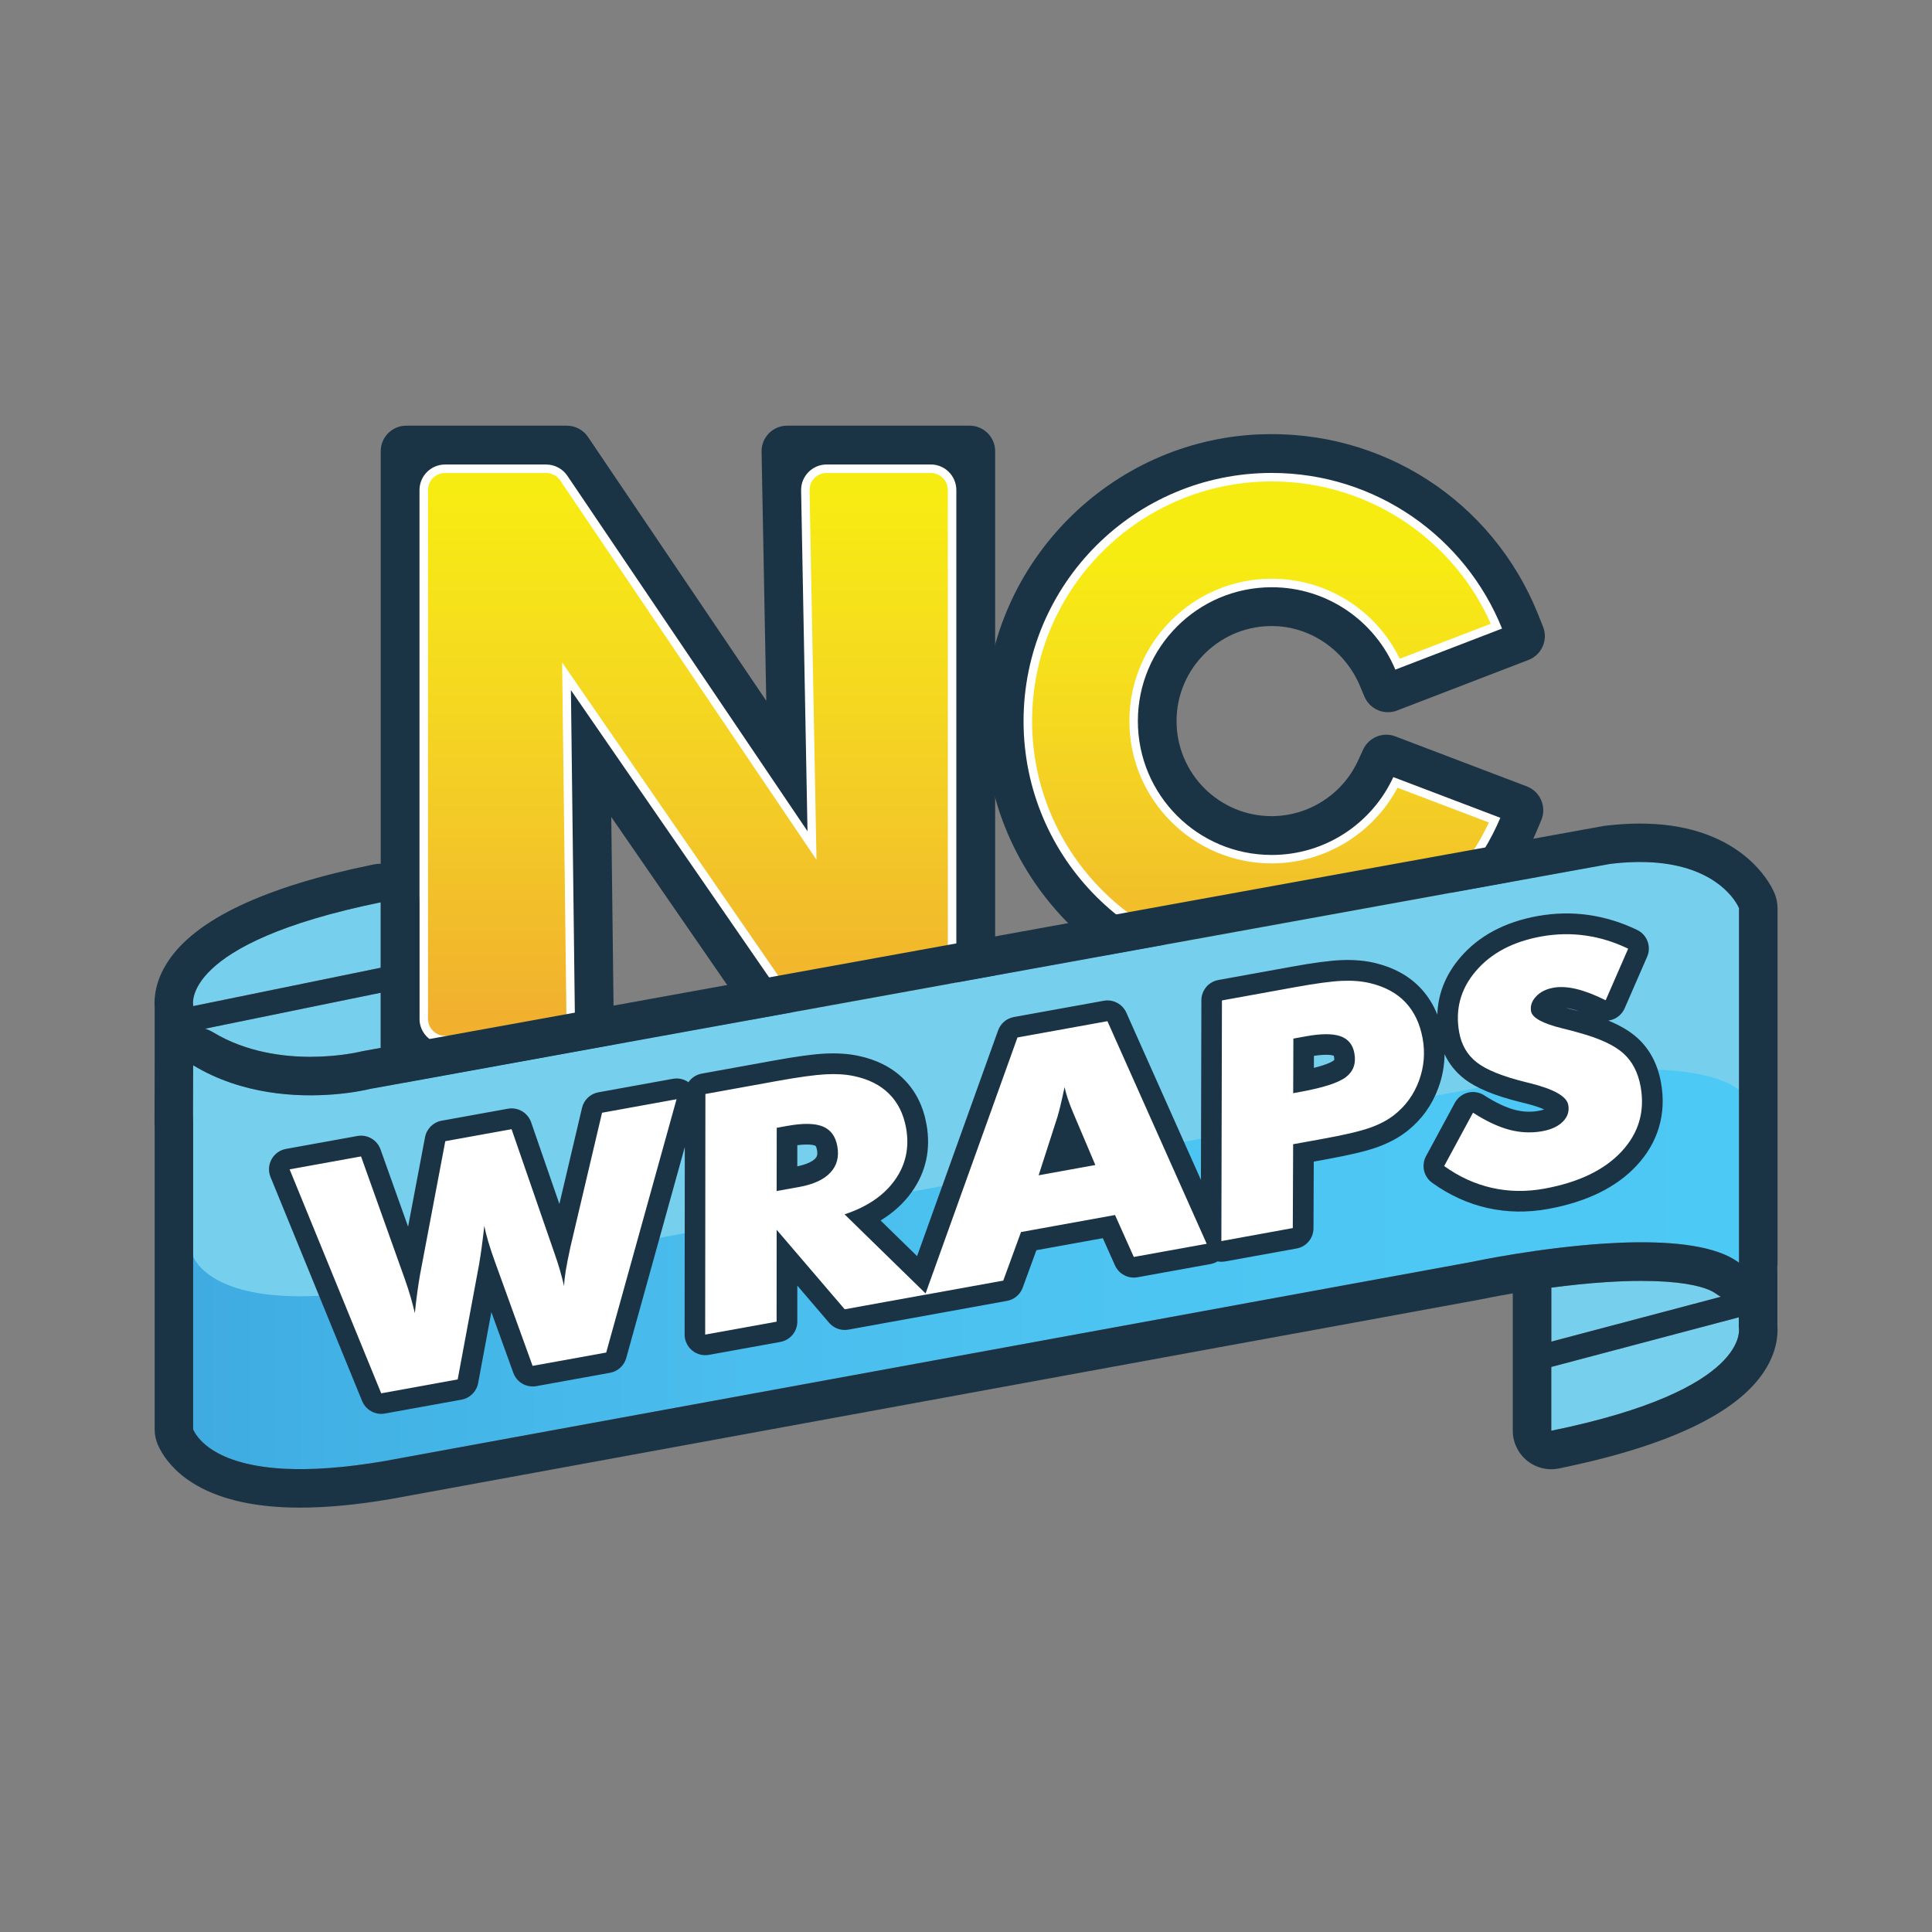 <svg xmlns="http://www.w3.org/2000/svg" xmlns:xlink="http://www.w3.org/1999/xlink" id="Layer_1" x="0px" y="0px" viewBox="0 0 432 432" style="enable-background:new 0 0 432 432;" xml:space="preserve"><rect x="0" y="0" width="432" height="432" fill="#808080" stroke="none"/><style type="text/css">	.st0{fill:#1B3445;}	.st1{fill:url(#SVGID_1_);}	.st2{fill:#FFFFFF;}	.st3{fill:none;}	.st4{fill:url(#SVGID_00000050641080365571122150000004484928444918159234_);}	.st5{fill:#76D0ED;}			.st6{clip-path:url(#SVGID_00000035521663660201305940000008744394036999798915_);fill:url(#SVGID_00000050650888671879422200000017285183768143194536_);}	.st7{clip-path:url(#SVGID_00000035521663660201305940000008744394036999798915_);fill:#76D0ED;}</style><g>	<path class="st0" d="M176.03,239.72l-39.35-57.04l0.65,53.73c0.04,3.18-2.53,5.78-5.71,5.78H90.84c-3.15,0-5.71-2.56-5.71-5.71  V100.89c0-3.15,2.56-5.71,5.71-5.71h35.9c1.9,0,3.67,0.94,4.73,2.51l39.87,59.01l-1.05-55.7c-0.06-3.19,2.51-5.82,5.71-5.82h40.81  c3.15,0,5.71,2.56,5.71,5.71v135.59c0,3.15-2.56,5.71-5.71,5.71h-36.07C178.85,242.18,177.1,241.26,176.03,239.72z"></path>	<g>		<linearGradient id="SVGID_1_" gradientUnits="userSpaceOnUse" x1="153.82" y1="109.99" x2="153.82" y2="228.26">			<stop offset="0" style="stop-color:#F7EC12"></stop>			<stop offset="0.218" style="stop-color:#F6E11B"></stop>			<stop offset="0.618" style="stop-color:#F3CA27"></stop>			<stop offset="1" style="stop-color:#F1B02E"></stop>		</linearGradient>		<path class="st1" d="M185.29,232.56c-1.56,0-3.03-0.77-3.92-2.06l-54.7-79.29l0.93,76.53c0.02,1.28-0.47,2.49-1.37,3.4   c-0.9,0.91-2.1,1.41-3.38,1.41H99.51c-2.62,0-4.76-2.13-4.76-4.76V109.57c0-2.62,2.13-4.76,4.76-4.76h22.61   c1.58,0,3.06,0.78,3.94,2.09l55.5,82.15l-1.49-79.39c-0.02-1.29,0.46-2.5,1.36-3.42s2.11-1.43,3.4-1.43h23.29   c2.62,0,4.76,2.13,4.76,4.76V227.8c0,2.62-2.13,4.76-4.76,4.76H185.29z"></path>		<path class="st2" d="M208.13,105.76c2.1,0,3.81,1.71,3.81,3.81V227.8c0,2.1-1.71,3.81-3.81,3.81h-22.84   c-1.25,0-2.42-0.61-3.13-1.64l-52.93-76.72l-3.54-5.14l0.08,6.24l0.89,73.41c0.01,1.03-0.38,1.99-1.1,2.72   c-0.72,0.73-1.68,1.13-2.71,1.13H99.51c-2.1,0-3.81-1.71-3.81-3.81V109.57c0-2.1,1.71-3.81,3.81-3.81h22.61   c1.27,0,2.44,0.63,3.15,1.68l53.7,79.48l3.6,5.33l-0.12-6.43l-1.43-76.18c-0.02-1.03,0.37-2,1.09-2.74   c0.72-0.74,1.69-1.14,2.72-1.14H208.13 M208.13,103.86h-23.29c-3.19,0-5.77,2.62-5.71,5.82l1.43,76.18l-53.7-79.48   c-1.06-1.57-2.83-2.51-4.73-2.51H99.51c-3.15,0-5.71,2.56-5.71,5.71V227.8c0,3.15,2.56,5.71,5.71,5.71h23.33   c3.18,0,5.75-2.6,5.71-5.78l-0.89-73.41l52.93,76.72c1.07,1.54,2.82,2.47,4.7,2.47h22.84c3.15,0,5.71-2.56,5.71-5.71V109.57   C213.83,106.41,211.28,103.86,208.13,103.86L208.13,103.86z"></path>	</g></g><g>			<rect x="332.33" y="215.31" transform="matrix(0.368 -0.93 0.93 0.368 14.875 453.635)" class="st0" width="17.35" height="1.13"></rect>	<line class="st3" x1="341.54" y1="216.09" x2="340.48" y2="215.67"></line>	<path class="st0" d="M284.36,225.4c-36.12,0-65.36-29.99-64.13-66.38c1.13-33.31,27.99-60.46,61.29-61.89  c27.5-1.18,52.21,14.86,62.38,40.18l1.12,2.8c1.19,2.96-0.27,6.31-3.25,7.46l-29.37,11.3c-2.88,1.11-6.13-0.28-7.32-3.13  l-0.96-2.29c-3.24-7.75-10.61-13.14-19.01-13.45c-12.07-0.43-22.03,9.26-22.03,21.24c0,11.72,9.53,21.25,21.25,21.25  c8.27,0,15.85-4.86,19.31-12.37l1.16-2.52c1.26-2.72,4.41-4.01,7.21-2.94l29.39,11.18c3.02,1.15,4.49,4.58,3.23,7.56l-1.2,2.84  C333.39,210.03,310.19,225.4,284.36,225.4z"></path>	<g>					<linearGradient id="SVGID_00000161598372425637032050000009056793862589392823_" gradientUnits="userSpaceOnUse" x1="282.215" y1="124.81" x2="282.215" y2="223.644">			<stop offset="0" style="stop-color:#F7EC12"></stop>			<stop offset="0.218" style="stop-color:#F6E11B"></stop>			<stop offset="0.618" style="stop-color:#F3CA27"></stop>			<stop offset="1" style="stop-color:#F1B02E"></stop>		</linearGradient>		<path style="fill:url(#SVGID_00000161598372425637032050000009056793862589392823_);" d="M284.36,215.77   c-30.07,0-54.54-24.46-54.54-54.54s24.46-54.54,54.54-54.54c22.08,0,41.69,13.04,50.25,33.31l-22.1,8.5   c-5-11.06-15.95-18.16-28.14-18.16c-17.03,0-30.88,13.85-30.88,30.88s13.85,30.88,30.88,30.88c11.71,0,22.48-6.71,27.67-17.16   l22.18,8.44C325.44,203.1,305.99,215.77,284.36,215.77z"></path>		<path class="st2" d="M284.36,107.65c10.91,0,21.4,3.26,30.35,9.41c8.21,5.65,14.62,13.37,18.63,22.41l-20.35,7.83   c-5.32-10.94-16.36-17.9-28.63-17.9c-17.55,0-31.83,14.28-31.83,31.83s14.28,31.83,31.83,31.83c11.78,0,22.64-6.59,28.13-16.92   l20.43,7.77c-8.8,18.84-27.65,30.9-48.56,30.9c-29.55,0-53.58-24.04-53.58-53.58C230.77,131.69,254.81,107.65,284.36,107.65    M284.36,105.75c-30.65,0-55.49,24.84-55.49,55.49c0,30.64,24.84,55.49,55.49,55.49c22.98,0,42.69-13.96,51.12-33.87l-23.93-9.1   c-4.74,10.28-15.13,17.41-27.19,17.41c-16.53,0-29.93-13.4-29.93-29.93c0-16.53,13.4-29.93,29.93-29.93   c12.45,0,23.12,7.6,27.64,18.42l23.86-9.18C327.66,120.15,307.69,105.75,284.36,105.75L284.36,105.75z"></path>	</g></g><g>	<path class="st5" d="M384.78,289.96l-37.9,10.03v-12.07c3.89-0.51,8.18-0.98,12.48-1.25c2.71-0.17,5.3-0.26,7.67-0.26  c8.56,0,12.97,1.1,15.14,2.02c0.62,0.27,1,0.49,1.21,0.63c0.06,0.04,0.12,0.08,0.18,0.11c0.06,0.04,0.11,0.08,0.16,0.11  C384.05,289.53,384.41,289.76,384.78,289.96z"></path>	<path class="st5" d="M346.87,319.92v-14.27l41.93-11.1v2.29C388.81,296.84,391.89,310.72,346.87,319.92z"></path>	<g>		<path class="st5" d="M85.13,201.76v14.63l-41.93,8.58v-0.14C43.19,224.83,40.11,210.95,85.13,201.76z"></path>		<path class="st5" d="M85.13,221.98v12.33l-3.93,0.71c-0.18,0.03-0.38,0.08-0.55,0.12c-0.01,0.01-0.59,0.14-1.62,0.33   c-1.1,0.2-2.9,0.48-5.22,0.66c-1.47,0.11-2.95,0.18-4.41,0.18c-5.79,0-14.27-0.95-21.74-5.48c-0.57-0.34-1.17-0.61-1.79-0.82   L85.13,221.98z"></path>		<g>			<defs>				<path id="SVGID_00000001636404320526965390000000002767509233689750_" d="M388.85,203.1v79.26c-0.23-0.18-0.47-0.34-0.73-0.5     c-0.77-0.51-1.64-0.96-2.58-1.36c-6.52-2.76-16.76-3.07-26.74-2.43c-7.22,0.46-14.3,1.42-19.75,2.29h-0.01     c-5.43,0.87-9.24,1.66-9.94,1.81c-0.02,0.01-0.04,0.01-0.06,0.01c-0.04,0-0.06,0.01-0.06,0.01l-0.03,0.01l-39.3,7.2l-10.24,1.87     l-6.03,1.11L85.96,326.7l-0.06,0.01c-9.24,1.58-16.5,1.99-22.21,1.71c-8.8-0.45-13.91-2.56-16.85-4.67c0,0,0,0-0.01,0     c-2.28-1.64-3.25-3.27-3.64-4.13v-71.1c0,0.34-0.01,0.68-0.01,1.01c-0.01,0.53-0.02,1.07-0.03,1.6l0.01-4.8l0.03-8.13     c11,6.66,23.37,7.14,31.3,6.52c2.55-0.2,4.65-0.51,6.09-0.78c1.38-0.25,2.16-0.45,2.16-0.45l10.05-1.82l53.37-9.69l213.95-38.82     c0.03-0.01,0.07-0.01,0.09-0.01c2.94-0.35,5.59-0.46,7.98-0.38c14.55,0.48,19.4,7.84,20.44,9.82     C388.77,202.92,388.85,203.1,388.85,203.1z"></path>			</defs>			<clipPath id="SVGID_00000123418706082392021120000017022327138780312704_">				<use xlink:href="#SVGID_00000001636404320526965390000000002767509233689750_" style="overflow:visible;"></use>			</clipPath>							<linearGradient id="SVGID_00000101086427406142796810000002224999214784589982_" gradientUnits="userSpaceOnUse" x1="43.155" y1="260.634" x2="388.845" y2="260.634">				<stop offset="0" style="stop-color:#3FABE1"></stop>				<stop offset="0.123" style="stop-color:#43B3E6"></stop>				<stop offset="0.362" style="stop-color:#4ABEEE"></stop>				<stop offset="0.633" style="stop-color:#4DC5F2"></stop>				<stop offset="1" style="stop-color:#4DC9F5"></stop>			</linearGradient>							<path style="clip-path:url(#SVGID_00000123418706082392021120000017022327138780312704_);fill:url(#SVGID_00000101086427406142796810000002224999214784589982_);" d="    M388.85,203.1v79.26c-0.23-0.18-0.47-0.34-0.73-0.5c-0.77-0.51-1.64-0.96-2.58-1.36c-6.52-2.76-16.76-3.07-26.74-2.43    c-7.22,0.46-14.3,1.42-19.75,2.29h-0.01c-5.43,0.87-9.24,1.66-9.94,1.81c-0.02,0.01-0.04,0.01-0.06,0.01    c-0.04,0-0.06,0.01-0.06,0.01l-0.03,0.01l-39.3,7.2l-10.24,1.87l-6.03,1.11L85.96,326.7l-0.06,0.01    c-9.24,1.58-16.5,1.99-22.21,1.71c-8.8-0.45-13.91-2.56-16.85-4.67c0,0,0,0-0.01,0c-2.28-1.64-3.25-3.27-3.64-4.13v-71.1    c0,0.34-0.01,0.68-0.01,1.01c-0.01,0.53-0.02,1.07-0.03,1.6l0.01-4.8l0.03-8.13c11,6.66,23.37,7.14,31.3,6.52    c2.55-0.2,4.65-0.51,6.09-0.78c1.38-0.25,2.16-0.45,2.16-0.45l10.05-1.82l53.37-9.69l213.95-38.82c0.03-0.01,0.07-0.01,0.09-0.01    c2.94-0.35,5.59-0.46,7.98-0.38c14.55,0.48,19.4,7.84,20.44,9.82C388.77,202.92,388.85,203.1,388.85,203.1z"></path>			<path style="clip-path:url(#SVGID_00000123418706082392021120000017022327138780312704_);fill:#76D0ED;" d="M388.85,164.44v79.26    c-0.23-0.18-0.47-0.34-0.73-0.5c-0.77-0.51-1.64-0.96-2.58-1.36c-6.52-2.76-16.76-3.07-26.74-2.43    c-7.22,0.46-14.3,1.42-19.75,2.29h-0.01c-5.43,0.87-9.24,1.66-9.94,1.81c-0.02,0.01-0.04,0.01-0.06,0.01    c-0.04,0-0.06,0.01-0.06,0.01l-0.03,0.01l-39.3,7.2l-10.24,1.87l-6.03,1.11L85.96,288.05l-0.06,0.01    c-9.24,1.58-16.5,1.99-22.21,1.71c-8.8-0.45-13.91-2.56-16.85-4.67c0,0,0,0-0.01,0c-2.28-1.64-3.25-3.27-3.64-4.13v-71.1    c0,0.34-0.01,0.68-0.01,1.01c-0.01,0.53-0.02,1.07-0.03,1.6l0.01-4.8l0.03-8.13c11,6.66,23.37,7.14,31.3,6.52    c2.55-0.2,4.65-0.51,6.09-0.78c1.38-0.25,2.16-0.45,2.16-0.45l10.05-1.82l53.37-9.69l213.95-38.82c0.03-0.01,0.07-0.01,0.09-0.01    c2.94-0.35,5.59-0.46,7.98-0.38c14.55,0.48,19.4,7.84,20.44,9.82C388.77,164.26,388.85,164.44,388.85,164.44z"></path>		</g>		<path class="st0" d="M397.43,296.42v-12.46c0-0.21-0.01-0.42-0.03-0.63c0.04-0.32,0.06-0.65,0.06-0.97V203.1   c0-1.1-0.21-2.18-0.61-3.2c-0.11-0.26-0.29-0.7-0.6-1.29c-1.69-3.23-8.7-13.81-27.79-14.43c-0.58-0.02-1.17-0.03-1.77-0.03   c-2.39,0-4.91,0.16-7.5,0.46c-0.03,0-0.06,0.01-0.09,0.01c-0.18,0.02-0.36,0.04-0.53,0.07L93.75,232.74v-30.99   c0-2.58-1.17-5.03-3.17-6.67c-1.55-1.27-3.48-1.94-5.45-1.94c-0.58,0-1.15,0.06-1.72,0.18c-24.32,4.97-39.78,12.29-45.93,21.78   c-2.78,4.29-3.05,8.05-2.9,10.16v12.46c0,0.08,0,0.17,0.01,0.25c-0.01,0.07-0.01,0.14-0.01,0.21l-0.03,12.93   c0,0.28,0.01,0.55,0.03,0.82v67.69c0,1.22,0.26,2.43,0.76,3.55c0.9,1.97,2.74,4.89,6.46,7.57c0.09,0.06,0.18,0.13,0.26,0.18   c5.15,3.6,12.28,5.65,21.22,6.1c1.24,0.06,2.54,0.09,3.85,0.09c5.99,0,12.8-0.65,20.24-1.92c0.06-0.01,187.58-34.36,187.58-34.36   l6.02-1.1l10.25-1.87l39.29-7.2c0.08-0.01,0.34-0.07,0.36-0.07c0.63-0.13,3.39-0.7,7.39-1.38v30.7c0,2.59,1.17,5.03,3.17,6.68   c1.55,1.27,3.48,1.94,5.45,1.94c0.57,0,1.15-0.06,1.72-0.18c24.32-4.97,39.78-12.29,45.93-21.78   C397.31,302.28,397.58,298.53,397.43,296.42z M85.13,201.76v14.63l-41.93,8.58v-0.14C43.19,224.83,40.11,210.95,85.13,201.76z    M85.13,221.98v12.33l-3.93,0.71c-0.18,0.03-0.38,0.08-0.55,0.12c-0.01,0.01-0.59,0.14-1.62,0.33c-1.1,0.2-2.9,0.48-5.22,0.66   c-1.47,0.11-2.95,0.18-4.41,0.18c-5.79,0-14.27-0.95-21.74-5.48c-0.57-0.34-1.17-0.61-1.79-0.82L85.13,221.98z M339.05,280.35   L339.05,280.35c-5.44,0.87-9.25,1.66-9.95,1.81c-0.02,0.01-0.04,0.01-0.06,0.01c-0.04,0-0.06,0.01-0.06,0.01l-0.03,0.01l-39.3,7.2   l-10.24,1.87l-6.03,1.11L85.96,326.7l-0.06,0.01c-9.24,1.58-16.5,1.99-22.21,1.71c-8.8-0.45-13.91-2.56-16.85-4.67c0,0,0,0-0.01,0   c-2.28-1.64-3.25-3.27-3.64-4.13v-71.1c0,0.34-0.01,0.68-0.01,1.01c-0.01,0.53-0.02,1.07-0.03,1.6l0.01-4.8l0.03-8.13   c11,6.66,23.37,7.14,31.3,6.52c2.55-0.2,4.65-0.51,6.09-0.78c1.38-0.25,2.16-0.45,2.16-0.45l10.05-1.82l53.37-9.69l213.95-38.82   c0.03-0.01,0.07-0.01,0.09-0.01c2.94-0.35,5.59-0.46,7.98-0.38c14.55,0.48,19.4,7.84,20.44,9.82c0.16,0.31,0.23,0.5,0.23,0.5   v79.26c-0.23-0.18-0.47-0.34-0.73-0.5c-0.77-0.51-1.64-0.96-2.58-1.36c-6.52-2.76-16.76-3.07-26.74-2.43   C351.59,278.53,344.5,279.48,339.05,280.35z M384.78,289.96l-37.9,10.03v-12.07c3.89-0.51,8.18-0.98,12.48-1.25   c2.71-0.17,5.3-0.26,7.67-0.26c8.56,0,12.97,1.1,15.14,2.02c0.62,0.27,1,0.49,1.21,0.63c0.06,0.04,0.12,0.08,0.18,0.11   c0.06,0.04,0.11,0.08,0.16,0.11C384.05,289.53,384.41,289.76,384.78,289.96z M346.87,319.92v-14.27l41.93-11.1v2.29   C388.81,296.84,391.89,310.72,346.87,319.92z"></path>	</g></g><g>	<path class="st0" d="M346.12,270.33c-4.61,0.84-9.16,0.76-13.53-0.22c-4.36-0.98-8.52-2.88-12.36-5.64  c-1.88-1.36-2.47-3.9-1.37-5.94l6.44-11.93c0.61-1.13,1.67-1.96,2.91-2.28c0.11-0.03,0.22-0.05,0.33-0.07  c1.15-0.21,2.33,0.03,3.32,0.66c2.52,1.62,4.81,2.71,6.81,3.24c1.83,0.48,3.59,0.56,5.37,0.24c0.52-0.09,0.92-0.21,1.23-0.32  c-0.81-0.37-2.11-0.84-4.14-1.35c-0.49-0.13-0.86-0.22-1.13-0.28c-0.02,0-0.04-0.01-0.06-0.01c-5.81-1.45-9.93-3.16-12.57-5.24  c-1.9-1.49-3.36-3.32-4.36-5.46c-0.03,2.55-0.49,5.07-1.39,7.52c-1.42,3.87-3.75,7.11-6.93,9.63c-1.88,1.49-4.17,2.72-6.81,3.66  c-2.43,0.87-6.09,1.73-11.17,2.66l-2.95,0.54l-0.06,14.91c-0.01,2.23-1.6,4.13-3.79,4.52l-15.97,2.89c-0.57,0.1-1.14,0.1-1.7-0.01  c-0.48,0.29-1.02,0.5-1.59,0.6l-16.3,2.95c-2.09,0.38-4.17-0.72-5.04-2.66l-2.72-6.08l-14.85,2.69l-3.06,8.37  c-0.56,1.54-1.9,2.67-3.51,2.96l-35.46,6.43c-1.61,0.29-3.26-0.29-4.33-1.54l-7.1-8.3l0,8.05c0,2.23-1.6,4.14-3.79,4.54  l-15.97,2.89c-1.35,0.24-2.73-0.12-3.78-1c-1.05-0.88-1.66-2.18-1.66-3.55l0.04-41.91l-13.09,47.16c-0.47,1.71-1.88,2.99-3.63,3.31  l-16.46,2.98c-2.22,0.4-4.4-0.85-5.16-2.97l-4.91-13.58l-2.96,15.88c-0.35,1.88-1.83,3.36-3.72,3.7l-17.12,3.1  c-2.15,0.39-4.27-0.78-5.1-2.8l-20.48-50.08c-0.53-1.29-0.44-2.75,0.23-3.97c0.67-1.22,1.85-2.07,3.22-2.32l15.97-2.89  c2.22-0.4,4.41,0.86,5.17,2.99l6.17,17.28l3.79-20.01c0.36-1.88,1.83-3.34,3.71-3.68l14.82-2.68c2.24-0.41,4.44,0.88,5.19,3.03  l6.32,18.27l5.06-21.49c0.42-1.79,1.86-3.16,3.67-3.48l16.66-3.02c1.22-0.22,2.47,0.06,3.47,0.76c0.68-0.98,1.73-1.7,2.98-1.92  l16.01-2.9c5.05-0.92,8.78-1.43,11.41-1.57c2.81-0.15,5.37,0.02,7.61,0.5c4.11,0.86,7.53,2.61,10.13,5.2  c2.64,2.63,4.35,6.02,5.08,10.08c1.01,5.56-0.09,10.66-3.27,15.13c-1.79,2.52-4.13,4.66-6.99,6.4l8.16,7.97l18.12-50.48  c0.56-1.55,1.9-2.69,3.52-2.98l20.11-3.64c2.09-0.38,4.17,0.72,5.04,2.66l16.68,37.4l0.1-40.17c0.01-2.23,1.6-4.13,3.79-4.53  l16.5-2.99c4.82-0.87,8.43-1.35,11.02-1.46c2.78-0.11,5.33,0.11,7.58,0.66c4.16,1,7.58,2.9,10.15,5.63  c1.58,1.68,2.82,3.66,3.72,5.9c0.15-4.67,1.86-8.96,5.13-12.78c4.11-4.81,9.93-7.93,17.29-9.26c3.81-0.69,7.63-0.77,11.37-0.24  c3.72,0.53,7.39,1.65,10.9,3.35c2.23,1.08,3.22,3.73,2.22,6l-5.03,11.53c-0.51,1.16-1.47,2.06-2.65,2.49  c-0.25,0.09-0.5,0.16-0.75,0.2c-0.08,0.02-0.17,0.03-0.26,0.04c2.68,1.1,4.8,2.36,6.43,3.81c2.8,2.5,4.61,5.88,5.36,10.06  c1.26,6.96-0.62,13.37-5.43,18.54C361.42,265.51,354.75,268.77,346.12,270.33z M178.28,260.79c1.9-0.39,3.32-1,4.02-1.75  c0.24-0.26,0.61-0.65,0.38-1.92c-0.15-0.85-0.36-0.93-0.46-0.97c-0.2-0.08-1.25-0.42-3.94-0.08L178.28,260.79z M293.79,238.78  c3.17-0.8,4.16-1.45,4.36-1.61c0.14-0.11,0.18-0.17,0.18-0.17c0.02-0.04,0.05-0.26-0.03-0.69c-0.02-0.11-0.04-0.19-0.06-0.24  c-0.01,0-0.03-0.01-0.04-0.02c-0.31-0.11-1.49-0.4-4.4,0.04L293.79,238.78z M350.5,225.47c0.99,0.24,1.85,0.46,2.59,0.65  c-0.6-0.21-1.16-0.37-1.69-0.5c-0.42-0.1-0.82-0.18-1.2-0.23C350.29,225.42,350.39,225.45,350.5,225.47z"></path>	<path class="st2" d="M85.24,311.55l-20.48-50.08l15.97-2.89l9.73,27.26c0.58,1.63,1.04,3.06,1.39,4.29  c0.35,1.22,0.65,2.39,0.91,3.49c0.18-1.8,0.38-3.44,0.59-4.94c0.21-1.49,0.41-2.75,0.59-3.76l5.63-29.75l14.82-2.68l9.44,27.31  c0.57,1.59,1.03,3,1.38,4.23c0.35,1.23,0.66,2.42,0.92,3.54c0.04-1.01,0.17-2.15,0.37-3.43c0.21-1.27,0.56-3.05,1.05-5.32  l7.07-30.01l16.66-3.02l-15.73,56.64l-16.46,2.98l-8.49-23.48c-0.57-1.59-1.04-3-1.41-4.25c-0.37-1.24-0.67-2.43-0.9-3.57  c-0.18,1.65-0.37,3.21-0.57,4.68c-0.2,1.47-0.4,2.81-0.61,4.02l-4.77,25.63L85.24,311.55z M173.65,295.53l-15.97,2.89l0.05-53.8  l16.01-2.9c4.82-0.87,8.43-1.37,10.83-1.5c2.41-0.13,4.54,0,6.39,0.4c3.26,0.68,5.87,2,7.84,3.96c1.97,1.96,3.23,4.5,3.8,7.63  c0.78,4.32-0.05,8.2-2.49,11.64c-2.44,3.44-6.2,6-11.26,7.68l18.34,17.91l-18.31,3.32l-15.22-17.78L173.65,295.53z M173.66,266.32  l5.05-0.91c3.17-0.58,5.5-1.64,6.96-3.21c1.47-1.56,1.99-3.53,1.56-5.9c-0.4-2.23-1.49-3.7-3.26-4.42  c-1.77-0.72-4.41-0.76-7.91-0.13l-2.38,0.43L173.66,266.32z M206.86,289.51l20.65-57.53l20.11-3.64l22.2,49.77l-16.3,2.95  l-4.2-9.38l-21.02,3.81l-3.97,10.86L206.86,289.51z M232.24,262.8l12.68-2.3l-4.95-11.67c-0.49-1.16-0.89-2.2-1.2-3.13  c-0.31-0.92-0.55-1.8-0.73-2.62c-0.32,1.53-0.62,2.87-0.9,4.04c-0.28,1.17-0.51,2.03-0.69,2.61L232.24,262.8z M273.1,277.51  l0.13-53.81l16.5-2.99c4.57-0.83,8.03-1.29,10.39-1.39c2.36-0.1,4.45,0.08,6.29,0.53c3.31,0.8,5.94,2.23,7.88,4.3  c1.94,2.07,3.21,4.75,3.81,8.02c0.59,3.25,0.32,6.41-0.81,9.48c-1.13,3.07-2.95,5.6-5.47,7.6c-1.48,1.18-3.31,2.15-5.49,2.92  c-2.18,0.77-5.66,1.6-10.45,2.46l-2.46,0.45l-4.27,0.77l-0.08,18.75L273.1,277.51z M289.16,244.44l1.52-0.28  c5.2-0.94,8.63-2.05,10.29-3.33c1.66-1.28,2.29-3.06,1.87-5.34c-0.35-1.92-1.39-3.18-3.12-3.79c-1.74-0.6-4.28-0.6-7.65,0.01  l-2.87,0.52L289.16,244.44z M329.37,248.8c2.94,1.89,5.65,3.16,8.13,3.82c2.48,0.65,4.93,0.76,7.37,0.32  c2.02-0.37,3.56-1.09,4.61-2.16c1.05-1.07,1.45-2.31,1.19-3.71c-0.34-1.9-3.15-3.51-8.42-4.83c-0.5-0.13-0.9-0.23-1.2-0.3  c-5.12-1.28-8.74-2.74-10.84-4.39c-2.11-1.65-3.42-3.89-3.93-6.71c-0.93-5.15,0.31-9.72,3.73-13.72c3.42-4,8.28-6.57,14.61-7.72  c3.34-0.6,6.64-0.68,9.9-0.21c3.26,0.46,6.44,1.44,9.54,2.94l-5.03,11.53c-2.45-1.22-4.64-2.06-6.56-2.52  c-1.92-0.46-3.63-0.55-5.14-0.28c-1.64,0.3-2.94,0.95-3.88,1.97c-0.95,1.02-1.31,2.12-1.1,3.3c0.27,1.47,2.62,2.75,7.05,3.83  c1.57,0.38,2.78,0.7,3.65,0.96c4.58,1.25,7.88,2.78,9.9,4.58c2.02,1.8,3.32,4.28,3.89,7.43c1.01,5.57-0.41,10.43-4.27,14.57  c-3.86,4.14-9.62,6.9-17.28,8.29c-4.02,0.73-7.92,0.67-11.69-0.18c-3.77-0.85-7.33-2.47-10.68-4.88L329.37,248.8z"></path></g></svg>